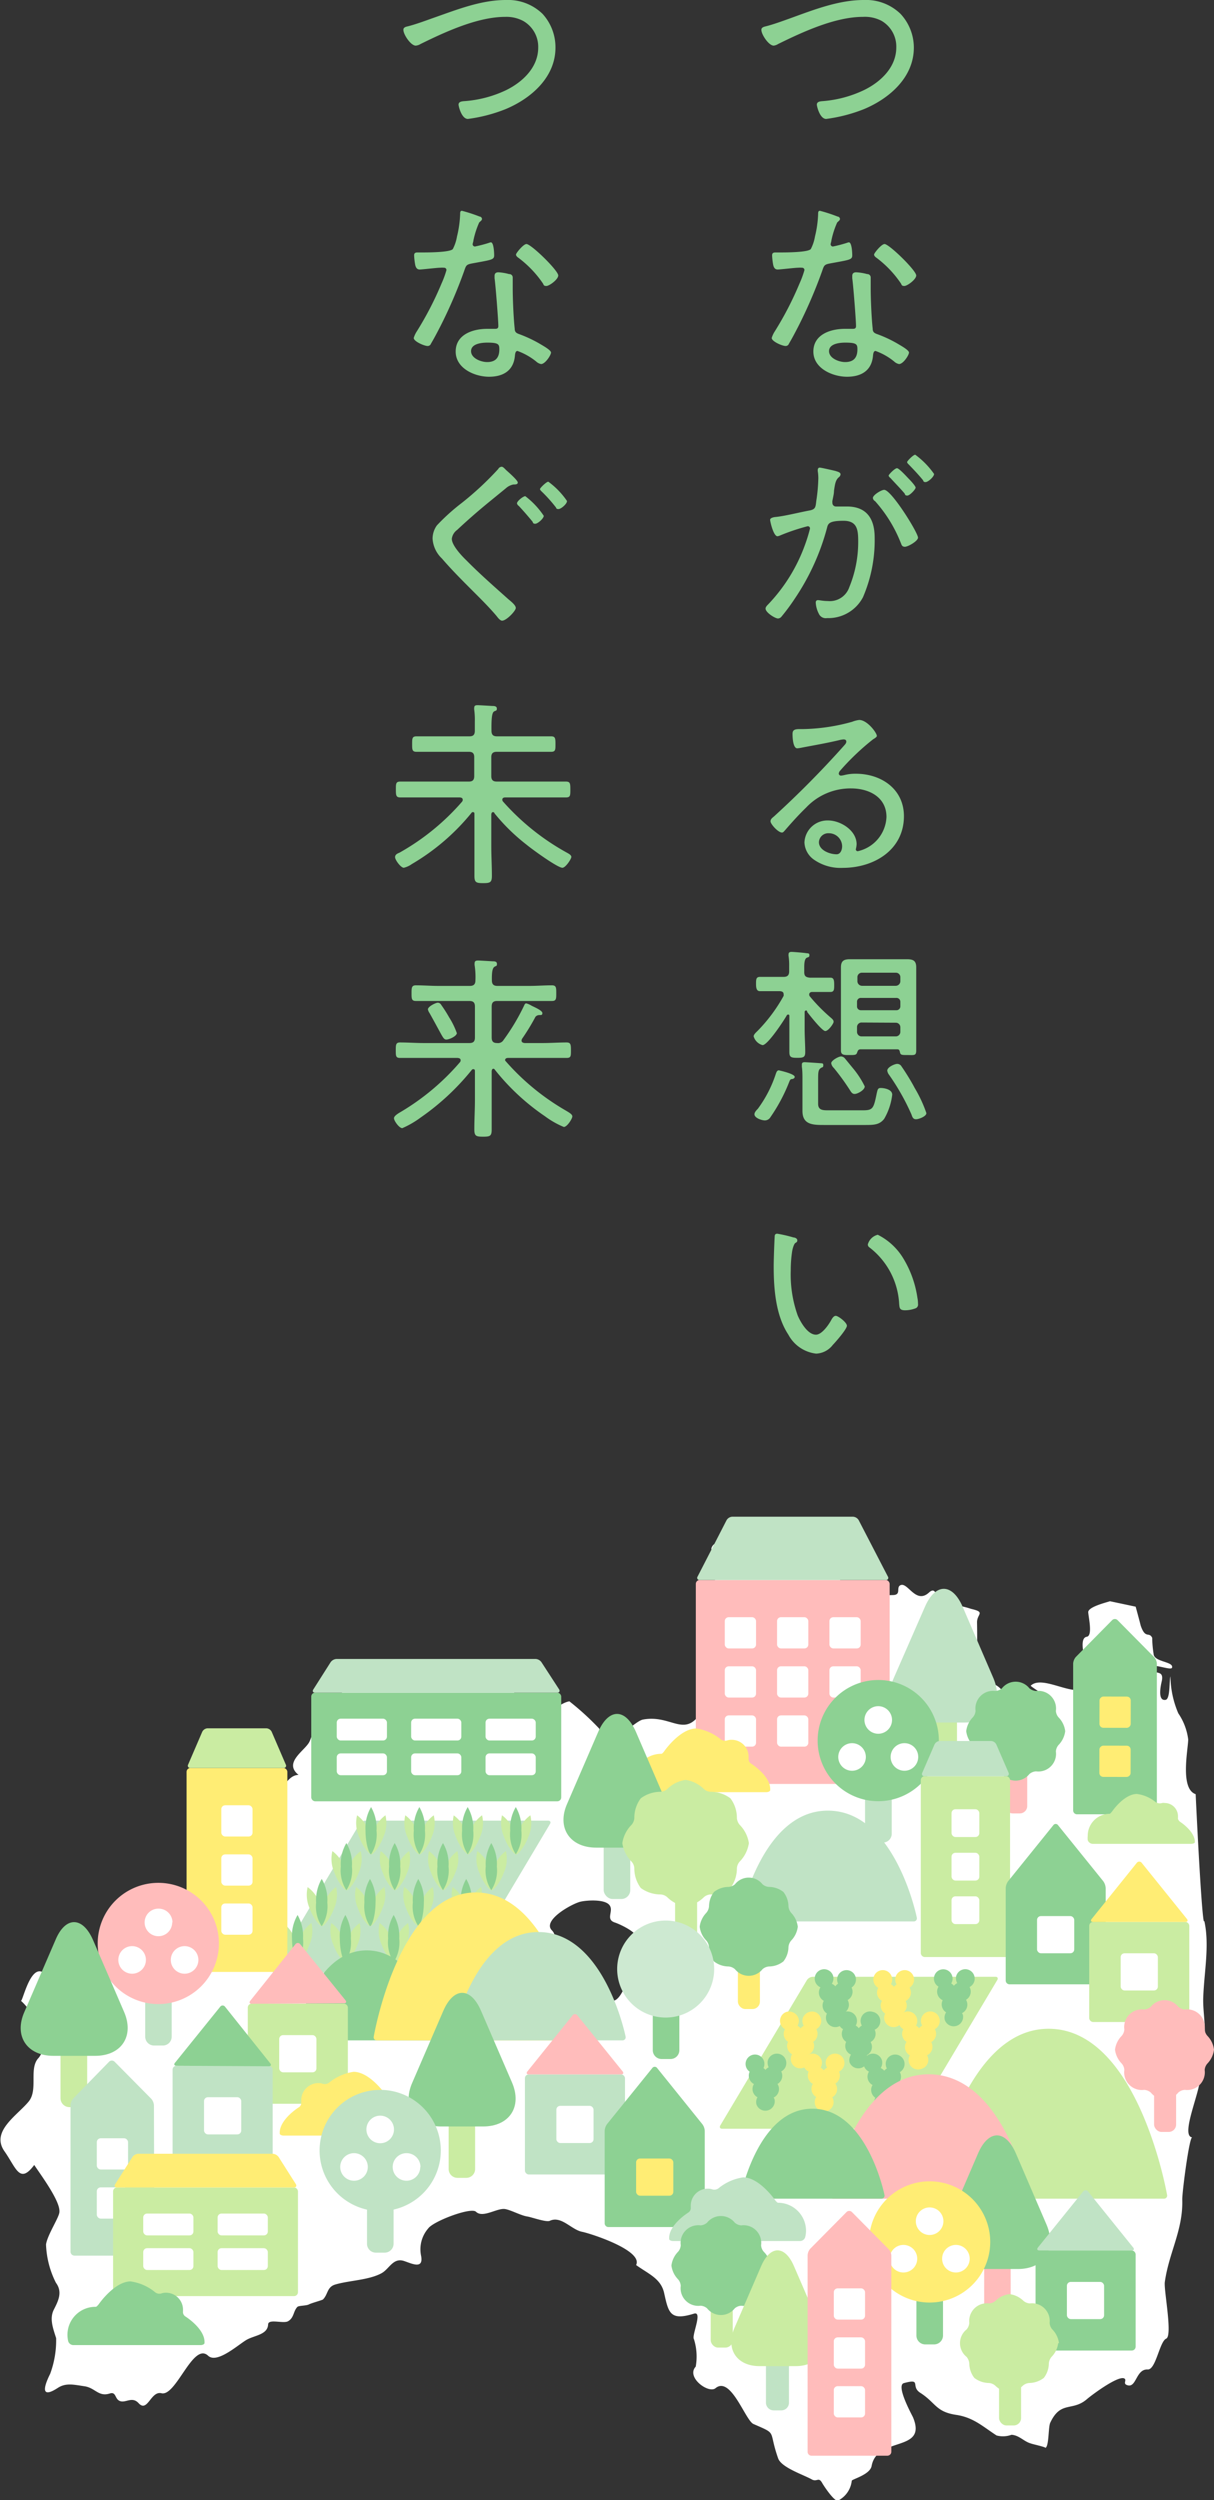 <svg xmlns="http://www.w3.org/2000/svg" viewBox="0 0 122.39 252.03"><rect x="0" y="0" width="122.39" height="252.03" fill="#333333" stroke="none"/><defs><style>.cls-1{fill:#8dd193;}.cls-2{fill:#fff;}.cls-3{fill:#c0e3c5;}.cls-4{fill:#caeca2;}.cls-5{fill:#ffbcbb;}.cls-6{fill:#ffed74;}.cls-7{fill:#cde9d1;}</style></defs><g id="レイヤー_2" data-name="レイヤー 2"><g id="レイヤー_1-2" data-name="レイヤー 1"><path class="cls-1" d="M77.18,2.66c.8-.2,1.72-.54,2.5-.82C82,1,84.54,0,87.08,0a5,5,0,0,1,3.71,1.4,5,5,0,0,1,1.34,3.4c0,3-2.46,5.12-5,6.19a15.83,15.83,0,0,1-3.84,1c-.64,0-.94-1.28-.94-1.44,0-.34.42-.34.66-.36a11.8,11.8,0,0,0,4.1-1.11c1.68-.82,3.25-2.3,3.25-4.3a3,3,0,0,0-1.49-2.68A3.59,3.59,0,0,0,87,1.7c-2.8,0-6.08,1.52-8.56,2.74A1.05,1.05,0,0,1,78,4.6c-.5,0-1.24-1.12-1.24-1.58C76.74,2.78,77,2.7,77.18,2.66Z"/><path class="cls-1" d="M84.44,21.83c.1,0,.24.1.24.24s-.12.2-.28.36a8.64,8.64,0,0,0-.58,1.8c0,.1-.08.32-.08.38a.23.23,0,0,0,.24.24,14.13,14.13,0,0,0,1.38-.36.9.9,0,0,1,.22-.06c.3,0,.34,1.06.34,1.3,0,.46-.24.46-2.2.82-.66.12-.64.22-.86.84a47.83,47.83,0,0,1-2.38,5.52c-.3.58-.6,1.16-.94,1.73a.35.35,0,0,1-.34.24c-.34,0-1.4-.46-1.4-.81a2.61,2.61,0,0,1,.32-.68,33,33,0,0,0,2.48-4.8,9.78,9.78,0,0,0,.5-1.36.23.23,0,0,0-.24-.24,2.71,2.71,0,0,0-.4,0c-.32,0-1.8.18-2.06.18s-.4-.18-.46-.52a6.88,6.88,0,0,1-.1-.9c0-.24.12-.3.34-.3l.46,0c.54,0,2.8,0,3.1-.34a4.22,4.22,0,0,0,.42-1.26,11,11,0,0,0,.32-2.28c0-.14,0-.32.18-.32A15.57,15.57,0,0,1,84.44,21.83Zm3,5.8c.18,0,.34.14.34.34s0,.68,0,1.08c0,1.06.08,3,.2,4.08,0,.36.18.46.5.57a12.72,12.72,0,0,1,2,.94c.24.15,1.16.64,1.16.9s-.58,1.16-1,1.16a1,1,0,0,1-.5-.26,6.37,6.37,0,0,0-1.87-1.06c-.22,0-.24.32-.26.5-.14,1.5-1.2,2.1-2.62,2.1S82,37.16,82,35.44s1.72-2.29,3.18-2.29l.74,0c.2,0,.38,0,.38-.28,0-.58-.28-4.16-.38-4.82v-.24c0-.26.16-.36.4-.36A5.22,5.22,0,0,1,87.42,27.63ZM83.58,35.4c0,.72,1,1.1,1.62,1.1.86,0,1.24-.44,1.24-1.28,0-.5-.06-.68-1.22-.68C84.66,34.54,83.58,34.64,83.58,35.4Zm8.79-7.63c0,.4-.9,1.06-1.2,1.06s-.26-.14-.36-.28A10.76,10.76,0,0,0,88.38,26c-.12-.08-.26-.2-.26-.34s.74-1.06,1.06-1.06C89.67,24.63,92.37,27.27,92.37,27.77Z"/><path class="cls-1" d="M84.24,47.48c.16.06.5.12.5.34a.4.4,0,0,1-.16.28c-.34.28-.4.68-.5,1.38,0,.28-.08.6-.16,1a.85.85,0,0,0,0,.22.35.35,0,0,0,.36.36l1.1,0c2,0,2.8,1.24,2.8,3.14A14.5,14.5,0,0,1,87,60.21a3.94,3.94,0,0,1-3.62,2.1.76.76,0,0,1-.82-.42,2.78,2.78,0,0,1-.32-1.14c0-.14.06-.25.22-.25s.54.09,1,.09a2.07,2.07,0,0,0,2.16-1.39,12,12,0,0,0,.9-4.6c0-1.16-.08-2.1-1.48-2.1s-1.56.26-1.66.7a23.57,23.57,0,0,1-3.28,7.19,20.53,20.53,0,0,1-1.32,1.78.48.48,0,0,1-.34.18c-.3,0-1.26-.6-1.26-1,0-.16.16-.32.28-.44a17,17,0,0,0,3.7-6,16.3,16.3,0,0,0,.5-1.62.22.22,0,0,0-.24-.24A20.71,20.71,0,0,0,78.6,54a.9.9,0,0,1-.22.06c-.4,0-.74-1.48-.74-1.66s.32-.26.52-.28c.9-.08,2.48-.48,3.46-.66.62-.12.6-.36.68-1a16.94,16.94,0,0,0,.2-2.26,4.37,4.37,0,0,0-.06-.72v-.08c0-.14.06-.26.2-.26S84,47.42,84.24,47.48Zm8.31,6.72c0,.34-1,.92-1.32.92s-.34-.22-.42-.4a14,14,0,0,0-2.59-4.2A.41.41,0,0,1,88,50.2c0-.3.86-.82,1.14-.82C89.87,49.38,92.55,53.7,92.55,54.2Zm-.9-5.9c.16.16.66.7.66.86s-.58.8-.84.8-.22-.14-.28-.22c-.46-.54-.92-1-1.41-1.54-.07-.06-.19-.16-.19-.26s.62-.74.84-.74S91.47,48.12,91.65,48.3Zm2.52-.52c0,.28-.6.82-.86.82s-.2-.14-.28-.22c-.46-.56-.88-1-1.4-1.54-.06-.06-.18-.16-.18-.26s.62-.74.82-.74A8.33,8.33,0,0,1,94.17,47.78Z"/><path class="cls-1" d="M88.4,74.19c0,.12-.28.28-.38.34a24.7,24.7,0,0,0-3.32,3.16.53.53,0,0,0-.14.3.22.22,0,0,0,.24.2,2.45,2.45,0,0,0,.34-.06A4.45,4.45,0,0,1,86.28,78c2.56,0,4.85,1.54,4.85,4.28,0,3.39-3,5.21-6.17,5.21a4.67,4.67,0,0,1-2.86-.8,2.23,2.23,0,0,1-1-1.76,2.32,2.32,0,0,1,2.38-2.22c1.26,0,2.88,1,2.88,2.4a2.48,2.48,0,0,1-.08.5.19.19,0,0,0,.2.2,3.69,3.69,0,0,0,2.89-3.45c0-2-1.75-2.88-3.57-2.88a6.15,6.15,0,0,0-4.52,1.92c-.74.72-1.44,1.49-2.12,2.28-.12.13-.2.25-.32.25-.4,0-1.16-.86-1.16-1.13s.26-.4.4-.54a96.87,96.87,0,0,0,7-7.08c.1-.12.24-.24.24-.42s-.14-.22-.28-.22a2.5,2.5,0,0,0-.38.06c-1.24.3-2.52.52-3.78.76a4.33,4.33,0,0,1-.5.08c-.44,0-.48-1.12-.48-1.44s.1-.5.66-.5h.36a19.44,19.44,0,0,0,5-.74,2.77,2.77,0,0,1,.7-.18C87.42,72.57,88.4,73.87,88.4,74.19ZM83.56,84a.94.94,0,0,0-1,.9c0,.82,1.1,1.22,1.78,1.22.4,0,.56-.46.56-.8A1.33,1.33,0,0,0,83.56,84Z"/><path class="cls-1" d="M81.28,101.86a.16.16,0,0,0-.16.18v1.72c0,.78.06,1.54.06,2.3,0,.52-.18.58-.8.58s-.8-.06-.8-.58c0-.76,0-1.52,0-2.3v-1.32c0-.08,0-.16-.12-.16a.15.15,0,0,0-.14.08c-.28.5-1.92,3-2.44,3a1.29,1.29,0,0,1-.9-.88c0-.2.24-.4.42-.58A16.19,16.19,0,0,0,79,100.4a.48.48,0,0,0,0-.18c0-.22-.16-.28-.36-.3h-.58c-.54,0-1.12,0-1.44,0s-.4-.26-.4-.72,0-.72.4-.72.9,0,1.44,0h.94c.4,0,.56-.18.56-.56v-.54a6.05,6.05,0,0,0-.06-1,.55.55,0,0,1,0-.18c0-.2.14-.24.3-.24s1.14.08,1.42.12.38,0,.38.22-.14.18-.28.26-.24.32-.24.92V98c0,.4.16.52.56.56h.62c.54,0,1.12,0,1.46,0s.38.26.38.72,0,.72-.38.72-.92,0-1.46,0h-.38c-.16,0-.3.08-.3.26a.28.28,0,0,0,.06.18,17.36,17.36,0,0,0,2.08,2.12c.26.22.32.3.32.46s-.52.92-.84.92-1.56-1.58-1.82-1.92A.15.15,0,0,0,81.28,101.86Zm-1.42,6.92c-.18,0-.22.1-.3.3a17.1,17.1,0,0,1-1.88,3.53.66.66,0,0,1-.56.34c-.32,0-1.06-.24-1.06-.62,0-.2.2-.41.34-.55a12.38,12.38,0,0,0,1.82-3.54c.06-.16.12-.34.3-.34,0,0,1.6.34,1.6.66C80.12,108.68,80,108.76,79.86,108.78ZM87,111.93c1,0,1.08-.19,1.38-1.67.1-.44.12-.58.42-.58s1.15.12,1.15.68a6.29,6.29,0,0,1-.81,2.43c-.48.62-1.06.62-2,.62h-4c-1.16,0-2.24,0-2.24-1.41,0-.29,0-.56,0-.87V108.8c0-.4,0-.86-.06-1.26v-.22c0-.2.12-.24.28-.24s1.3.08,1.56.1.32,0,.32.22-.1.18-.2.24c-.3.18-.32.4-.32,1.16v2.48c0,.69.56.65,1.16.65Zm-.86-1.65c-.22,0-.34-.2-.44-.36a23.28,23.28,0,0,0-1.64-2.26.82.82,0,0,1-.26-.48c0-.26.72-.68,1-.68a.55.55,0,0,1,.38.2l.82,1a9,9,0,0,1,1.18,1.82C87.18,109.9,86.44,110.28,86.18,110.28Zm.64-4.5c-.26,0-.3.14-.38.36s-.24.22-.78.22-.84,0-.84-.46,0-1,0-1.54V98.82c0-.42,0-.86,0-1.3,0-.64.28-.82.9-.82l1.12,0h3.55l1.08,0c.62,0,.94.14.94.82,0,.44,0,.86,0,1.3v5.54c0,.52,0,1,0,1.54s-.22.46-.84.46-.74,0-.8-.28-.12-.3-.34-.3Zm3.51-6.4a.47.47,0,0,0,.48-.5v-.34a.45.45,0,0,0-.48-.48H86.92a.45.45,0,0,0-.48.48v.34a.47.47,0,0,0,.48.5Zm-3.49,1.22a.38.38,0,0,0-.4.4v.44a.38.38,0,0,0,.4.4h3.55a.39.39,0,0,0,.42-.4V101a.39.39,0,0,0-.42-.4Zm.08,2.48a.46.46,0,0,0-.48.48V104a.46.46,0,0,0,.48.48h3.41a.46.46,0,0,0,.48-.48v-.42a.46.46,0,0,0-.48-.48Zm5.45,9.75c-.28,0-.36-.24-.44-.48a23.18,23.18,0,0,0-2.26-4,.87.87,0,0,1-.18-.42c0-.36.76-.68,1-.68a.5.5,0,0,1,.44.26c.42.6,1,1.54,1.32,2.16a13.53,13.53,0,0,1,1.18,2.53C93.43,112.53,92.63,112.83,92.37,112.83Z"/><path class="cls-1" d="M80,124.75c.14,0,.38.1.38.28s-.08.2-.2.28-.26.48-.32.84a12.66,12.66,0,0,0-.14,1.94,12.3,12.3,0,0,0,.7,4.52c.28.66,1,1.94,1.84,1.94.58,0,1.24-.94,1.5-1.4.1-.18.26-.5.5-.5s1.12.66,1.12,1-1.12,1.62-1.42,1.93a2.23,2.23,0,0,1-1.68.88,3.65,3.65,0,0,1-2.8-1.91c-1.28-1.94-1.48-4.62-1.48-6.9,0-.64.06-2.3.1-3,0-.18.08-.28.26-.28A13.71,13.71,0,0,1,80,124.75Zm8.48-.28a6.31,6.31,0,0,1,2.57,2.36,10.57,10.57,0,0,1,1.44,4,3.26,3.26,0,0,1,.06.62.4.4,0,0,1-.3.46,3,3,0,0,1-1,.18c-.58,0-.56-.26-.6-.64a7.68,7.68,0,0,0-3-5.7.35.35,0,0,1-.16-.3A1.38,1.38,0,0,1,88.52,124.47Z"/><path class="cls-1" d="M41.09,2.66c.8-.2,1.72-.54,2.5-.82C46,1,48.45,0,51,0A5,5,0,0,1,54.7,1.4,5,5,0,0,1,56,4.8c0,3-2.46,5.12-5,6.19a15.63,15.63,0,0,1-3.83,1c-.64,0-.94-1.28-.94-1.44,0-.34.42-.34.66-.36A11.74,11.74,0,0,0,51,9.1c1.68-.82,3.26-2.3,3.26-4.3a3,3,0,0,0-1.5-2.68,3.59,3.59,0,0,0-1.82-.42c-2.79,0-6.07,1.52-8.55,2.74a1.05,1.05,0,0,1-.48.16c-.5,0-1.24-1.12-1.24-1.58C40.65,2.78,40.89,2.7,41.09,2.66Z"/><path class="cls-1" d="M48.35,21.83c.1,0,.24.1.24.24s-.12.2-.28.36a8.64,8.64,0,0,0-.58,1.8c0,.1-.08.32-.08.38a.23.23,0,0,0,.24.24,14.13,14.13,0,0,0,1.38-.36.9.9,0,0,1,.22-.06c.29,0,.33,1.06.33,1.3,0,.46-.23.46-2.19.82-.66.12-.64.22-.86.84a47.83,47.83,0,0,1-2.38,5.52c-.3.58-.6,1.16-.94,1.73a.35.35,0,0,1-.34.24c-.34,0-1.4-.46-1.4-.81a2.61,2.61,0,0,1,.32-.68,33,33,0,0,0,2.48-4.8,9.78,9.78,0,0,0,.5-1.36.23.23,0,0,0-.24-.24,2.71,2.71,0,0,0-.4,0c-.32,0-1.8.18-2.06.18s-.4-.18-.46-.52a6.88,6.88,0,0,1-.1-.9c0-.24.12-.3.34-.3l.46,0c.54,0,2.8,0,3.1-.34a4.22,4.22,0,0,0,.42-1.26,11,11,0,0,0,.32-2.28c0-.14,0-.32.18-.32A15.57,15.57,0,0,1,48.35,21.83Zm3,5.8c.18,0,.34.14.34.34s0,.68,0,1.08c0,1.06.08,3,.2,4.08,0,.36.18.46.5.57a13.26,13.26,0,0,1,2,.94c.24.15,1.16.64,1.16.9s-.58,1.16-1,1.16a1,1,0,0,1-.5-.26,6.55,6.55,0,0,0-1.88-1.06c-.22,0-.24.32-.26.5-.14,1.5-1.2,2.1-2.61,2.1s-3.36-.82-3.36-2.54,1.72-2.29,3.18-2.29l.74,0c.19,0,.38,0,.38-.28,0-.58-.28-4.16-.38-4.82v-.24c0-.26.15-.36.39-.36A5.13,5.13,0,0,1,51.32,27.63ZM47.49,35.4c0,.72,1,1.1,1.62,1.1.85,0,1.23-.44,1.23-1.28,0-.5-.06-.68-1.21-.68C48.57,34.54,47.49,34.64,47.49,35.4Zm8.79-7.63c0,.4-.9,1.06-1.2,1.06s-.26-.14-.36-.28A10.81,10.81,0,0,0,52.28,26c-.12-.08-.26-.2-.26-.34s.74-1.06,1.06-1.06C53.58,24.63,56.28,27.27,56.28,27.77Z"/><path class="cls-1" d="M51.06,47.42c.2.18,1.14,1,1.14,1.22s-.3.2-.44.2a1.62,1.62,0,0,0-.78.4l-1.69,1.38c-1.1.9-2.18,1.84-3.2,2.8a1.3,1.3,0,0,0-.54.9c0,.66,1,1.72,1.48,2.18,1.34,1.36,2.78,2.62,4.19,3.88.28.24.78.62.78.91s-.94,1.28-1.38,1.28c-.2,0-.43-.3-.55-.46-.76-.9-1.6-1.73-2.42-2.55-1.06-1.06-2.12-2.12-3.1-3.26a3,3,0,0,1-.94-2,2.29,2.29,0,0,1,.44-1.34,20.71,20.71,0,0,1,2.48-2.24,31.12,31.12,0,0,0,3.7-3.44.4.4,0,0,1,.3-.22C50.7,47,50.92,47.3,51.06,47.42ZM54.82,52c0,.26-.6.8-.86.8s-.22-.14-.28-.22Q53,51.75,52.3,51a.39.39,0,0,1-.18-.26c0-.22.62-.72.84-.72A8.26,8.26,0,0,1,54.82,52Zm2.34-1.48c0,.28-.6.8-.86.8s-.2-.12-.28-.2a14.72,14.72,0,0,0-1.4-1.56c-.06-.06-.18-.16-.18-.26s.64-.74.84-.74A8,8,0,0,1,57.16,50.5Z"/><path class="cls-1" d="M49.7,81.87c-.11,0-.15.1-.17.22v3.2c0,1,.06,2,.06,3,0,.66-.16.74-.88.74s-.88-.08-.88-.74c0-1,0-2,0-3V82.07c0-.1,0-.2-.16-.2a.15.15,0,0,0-.14.08,22.2,22.2,0,0,1-6,5.15,2.34,2.34,0,0,1-.82.38c-.3,0-.88-.78-.88-1.07s.28-.38.46-.46a23.69,23.69,0,0,0,6.3-5.14.28.28,0,0,0,.06-.18c0-.18-.12-.22-.28-.24h-3.6c-.8,0-1.6,0-2.4,0-.44,0-.46-.2-.46-.8s0-.8.46-.8c.8,0,1.6,0,2.4,0h4.5c.38,0,.54-.16.54-.56v-1.9c0-.38-.16-.54-.54-.54H44.27c-.76,0-1.52,0-2.28,0-.44,0-.44-.22-.44-.78s0-.78.44-.78c.76,0,1.52,0,2.28,0h3.06c.38,0,.54-.16.54-.56v-.94a7.65,7.65,0,0,0-.06-1.18.68.68,0,0,1,0-.2c0-.24.16-.26.34-.26s1.16.06,1.49.08c.15,0,.45,0,.45.26s-.11.18-.29.3-.27.56-.25,1.94c0,.4.17.56.55.56h3.16c.78,0,1.54,0,2.3,0,.42,0,.44.2.44.78s0,.78-.44.78c-.76,0-1.52,0-2.3,0H50.08c-.38,0-.55.16-.55.54v1.9c0,.4.17.56.55.56h4.56c.8,0,1.6,0,2.4,0,.44,0,.46.18.46.8s0,.8-.46.8c-.8,0-1.6,0-2.4,0H50.92c-.14,0-.28.06-.28.22a.28.28,0,0,0,.06.18,24.14,24.14,0,0,0,6.4,5.14c.22.12.5.26.5.46s-.58,1.09-.9,1.09c-.5,0-3.12-1.91-3.62-2.33A19.5,19.5,0,0,1,49.86,82,.16.16,0,0,0,49.7,81.87Z"/><path class="cls-1" d="M49.74,107.74c-.12,0-.15.12-.17.22v2.91c0,1,0,2,0,3,0,.66-.17.72-.87.72s-.88-.06-.88-.74c0-1,.06-2,.06-3V108c0-.1,0-.22-.18-.22a.2.2,0,0,0-.14.08,24.61,24.61,0,0,1-5.14,4.79,9.48,9.48,0,0,1-1.86,1.08c-.32,0-.84-.74-.84-1s.52-.54.72-.66a23.91,23.91,0,0,0,5.94-5,.28.28,0,0,0,.06-.18c0-.18-.14-.22-.3-.24h-3.4c-.8,0-1.6,0-2.42,0-.42,0-.42-.22-.42-.76s0-.8.42-.8c.82,0,1.62.06,2.42.06h4.58c.4,0,.56-.16.56-.56v-3.12c0-.4-.16-.56-.56-.56H44.19c-.74,0-1.5,0-2.26,0-.44,0-.44-.24-.44-.78s0-.8.44-.8c.76,0,1.52.06,2.26.06h3.18c.4,0,.56-.18.56-.56a7.67,7.67,0,0,0-.08-1.52.9.9,0,0,1,0-.22c0-.22.16-.26.34-.26s1.14.06,1.49.08c.16,0,.42,0,.42.26s-.09.18-.26.3-.27.46-.25,1.36c0,.38.16.56.55.56h3.24c.74,0,1.5-.06,2.26-.06.44,0,.44.24.44.8s0,.78-.44.78c-.76,0-1.52,0-2.26,0H50.12c-.39,0-.55.16-.55.56v3.12c0,.4.16.56.55.56a.64.64,0,0,0,.64-.3,21.45,21.45,0,0,0,2.06-3.44c.08-.18.12-.26.24-.26a2.13,2.13,0,0,1,.54.24c.32.16,1.08.48,1.08.74s-.2.18-.3.2a.5.5,0,0,0-.4.18,21.66,21.66,0,0,1-1.34,2.2.48.48,0,0,0-.06.18c0,.2.16.24.32.26h1.8c.8,0,1.62-.06,2.42-.06.42,0,.44.22.44.8s0,.76-.44.76c-.8,0-1.62,0-2.42,0H51.22c-.16,0-.3.06-.3.24A.36.36,0,0,0,51,107a23.9,23.9,0,0,0,6,4.93c.4.24.7.4.7.62s-.52,1.06-.86,1.06a8.8,8.8,0,0,1-1.9-1.08,22.76,22.76,0,0,1-5.05-4.69C49.85,107.78,49.81,107.74,49.74,107.74ZM45,104.8c-.24,0-.34-.2-.7-.86-.22-.4-.54-1-1-1.82a1,1,0,0,1-.16-.36c0-.3.8-.68,1-.68a.41.41,0,0,1,.34.22,13.46,13.46,0,0,1,.8,1.26,7.83,7.83,0,0,1,.78,1.6C46,104.5,45.25,104.8,45,104.8Z"/><path class="cls-2" d="M121.36,193.67c-.28-1.24-.82-12.8-.82-12.8-1.59-.53-.77-4.47-.75-5.51a6,6,0,0,0-1-2.64A9.73,9.73,0,0,1,118,169c-.14.37,0,2.26-.48,2.36-.9.18-.44-1.67-.42-1.78.37-1.46-.94-.58-1-1.47,0-.52,2,.36,2.06,0,.17-.63-1.83-.54-1.86-1.39a10.7,10.7,0,0,1-.14-1.61c-.33-.67-.69.19-1.18-1.29.1.32-.48-1.84-.49-1.85l-2.59-.55c-.34.12-2.23.57-2.19,1.12s.46,2.36-.14,2.46c-1.21.2.61,4.23,0,5-1.09,1.3-4.45-1.25-5.66-.06.21.26,2.34,1.41,2,1.88s-2-.76-2.46-.85a4.47,4.47,0,0,0-2.09.13,2,2,0,0,0-1.43-1.41c-1.35-.44-1-1.74-1.56-2.76.21.41.13-3.34.13-3.39,0-.86.9-1-.6-1.35a9.85,9.85,0,0,0-2.76-.49c-.83,0-.58-2-1.5-1.14-1.32,1.18-2.12-1.08-2.85-.76-.5.22.14,1-.8,1a11.86,11.86,0,0,0-3.09.48c-2.31.51-2.44-1.48-2-3.35.13-.52-2.3-.78-2.66-.89-1.74-.55-2.6-2.66-3.26.18-.33-.12-1.25-.63-1.65-.43s-.84,1.21-1.67.3c-.66-.72-3.49-2.48-3.94-1a8.6,8.6,0,0,0,.43,2.52c.22,1.1-1.23,1.58-.84,2.68,1.05,2.93-1.45,5.34,1.44,7.36,1.14.79-1.25,2.43-1.66,3.24-1.9,3.78-3.18.88-6.27,1.46-1,.19-3.62,3.47-4.42.9a27.5,27.5,0,0,0-3-2.74c-1.19.22-2.07,1.62-3.76,1.55-.85,0-2.13-2.75-2-3.41.17-.9-2.05-2.73-2.1-1.83-.14,2.59-4.27-.2-4.72,0-1.26.44-2.84,2.36-3.43.87-.72-1.82-1.84-1.08-3.13-.76-2.7.68-4.5,3.79-6.32,5.65-.31.32-.49,1.67-.84,2.17-.59.87-2.48,2-1,3.18-1.31,0-1.77,2.23-2.61,1.87-1.09-.48-2.22,2-2.41,2.24-1.18,1.77.57,2.42.81,3.7a11.63,11.63,0,0,1,.28,3.43c-.11.93,1.36,2,1.27,2.34-.57,2.29-2.28,1.3-3.76.83-2-.64-3,1.26-4.5-.15-.52-.49-2.37.27-2.92.42s-.59,1.89-.56,2.27c.25,3-1.81.87-3.25,1.1-.52.09-1,1.2-1.63.8-.8-.49-2.2.24-2.95.45a15.16,15.16,0,0,1-3.59.57c-1.26-.63-2,3-2.17,2.9,1,.89,1.38,2,2.4,2.84.61.5-.24,2.51-.63,2.93-1,1.06,0,3.2-1,4.4-1.18,1.42-3.83,3-2.43,5,1.18,1.68,1.53,3.36,3,1.38.76,1.14,2.63,3.66,2.54,4.73,0,.52-1.21,2.31-1.35,3.28a9.26,9.26,0,0,0,1,3.87c.68.92.25,1.8-.21,2.7s-.09,1.87.23,2.88a9.75,9.75,0,0,1-.6,3.59c-.17.35-1.46,2.87.76,1.43.82-.54,1.62-.33,2.7-.17s1.41,1.09,2.54.73c.69-.22.48.58,1.06.77s1.2-.5,1.85.2c.91,1,1.22-1.25,2.3-1,1.48.38,3.19-5.2,4.71-3.78.92.86,3.13-1.2,3.93-1.63s2.06-.5,2.12-1.51c0-.62,1.51-.07,2-.33.63-.35.52-1,.95-1.45.14-.14.9-.11,1.16-.25s1.35-.43,1.42-.5c.52-.51.39-1.26,1.25-1.51,1.39-.41,3.39-.44,4.66-1.14.77-.42,1.16-1.59,2.26-1.23.79.26,2,.89,1.72-.54a3.2,3.2,0,0,1,.72-2.74c.5-.72,4.32-2.18,4.82-1.68.68.66,2.1-.38,2.9-.28.59.08,1.61.66,2.29.76.4.06,1.89.6,2.25.43,1.16-.54,2.17.9,3.26,1.11.86.17,6.17,1.88,5.44,3.35,1.26.91,2.51,1.36,2.83,2.84.44,2,.61,2.8,3,2.06.93-.29-.26,2.23,0,2.57a5.83,5.83,0,0,1,.18,2.77c-1,1.08,1.31,2.76,2,2.17,1.54-1.26,3,3.23,3.81,3.61,2.5,1.09,1.47.55,2.5,3.47.33.93,2.56,1.65,3.39,2.12.54.3.68-.31,1.06.38.15.27,1.21,1.87,1.58,1.76a2.54,2.54,0,0,0,1.39-2c0-.16,1.82-.6,2-1.48.54-3.07,5.65-1.34,4.18-4.91-.09-.21-1.77-3.23-.92-3.46,1.86-.5.6.34,1.68,1,1.54,1,1.53,1.89,3.57,2.2,1.76.26,2.7,1.18,4.09,2.08a2.51,2.51,0,0,0,1.51-.07c.81.06,1.26.71,2,.89-.12,0,1.63.38,1.39.44.4-.09.3-2.09.51-2.54,1.06-2.27,2.22-1.1,3.71-2.39.46-.4,3.18-2.43,3.77-2.07.28.18-.24.55.36.69.86.2.82-1.68,2-1.6.82,0,1.18-2.82,1.85-3.11s-.25-4.9-.14-5.7c.42-3,1.86-5.26,1.76-8.34,0-.84.71-6.29,1-6.25-1.32-.16,1.19-5.42.74-6.28s0-1.83.29-2.58c.56-1.57,0-3.69.09-5.34.09-2.48.64-5.17.11-7.59h0m-57.45,2.17c.33-.21-1.09,7.8-2.91,5.42-1.8,1.35-3.72-4.39-4.06-4.9a8.75,8.75,0,0,1-.87-.27c-.31-.52,0-1-.49-1.5-1-1,2-2.68,2.88-2.89.64-.15,2.44-.27,2.92.34s-.46,1.45.58,1.77c.38.12,3.08,1.3,1.95,2h0"/><path class="cls-3" d="M46.72,198.53a.76.76,0,0,1-.59.33H27.71c-.21,0-.3-.15-.19-.33l8.73-14.66a.78.78,0,0,1,.59-.33H55.26c.21,0,.3.15.19.33Z"/><path class="cls-4" d="M38.86,183a3.39,3.39,0,0,0-1.25,1.78c-.4,1.09-.37,2.1-.2,2.16s.85-.69,1.25-1.78a3.37,3.37,0,0,0,.2-2.16"/><path class="cls-4" d="M36,183a3.39,3.39,0,0,1,1.25,1.78c.4,1.09.37,2.1.2,2.16s-.85-.69-1.25-1.78A3.37,3.37,0,0,1,36,183"/><path class="cls-1" d="M37.41,182.17a4.15,4.15,0,0,0-.56,2.38c0,1.31.37,2.38.56,2.38a3.74,3.74,0,0,0,.55-2.38,4.28,4.28,0,0,0-.55-2.38"/><path class="cls-4" d="M36.37,186.61a3.39,3.39,0,0,0-1.25,1.78c-.4,1.08-.37,2.1-.2,2.16s.85-.69,1.25-1.78a3.37,3.37,0,0,0,.2-2.16"/><path class="cls-4" d="M33.51,186.61a3.4,3.4,0,0,1,1.24,1.78c.4,1.08.38,2.1.2,2.16s-.84-.69-1.24-1.78a3.37,3.37,0,0,1-.2-2.16"/><path class="cls-1" d="M34.92,185.8a4.14,4.14,0,0,0-.56,2.37,3.68,3.68,0,0,0,.56,2.38,3.68,3.68,0,0,0,.56-2.38,4.14,4.14,0,0,0-.56-2.37"/><path class="cls-4" d="M33.88,190.23A3.39,3.39,0,0,0,32.63,192c-.39,1.09-.37,2.11-.19,2.17s.84-.69,1.24-1.78a3.41,3.41,0,0,0,.2-2.17"/><path class="cls-4" d="M31,190.23A3.39,3.39,0,0,1,32.27,192c.4,1.09.37,2.11.2,2.17s-.85-.69-1.25-1.78a3.41,3.41,0,0,1-.2-2.17"/><path class="cls-1" d="M32.43,189.42a4.28,4.28,0,0,0-.56,2.38,3.68,3.68,0,0,0,.56,2.38A3.68,3.68,0,0,0,33,191.8a4.18,4.18,0,0,0-.56-2.38"/><path class="cls-4" d="M31.4,193.86a3.39,3.39,0,0,0-1.25,1.78,3,3,0,0,0-.2,2.17c.17.06.85-.69,1.25-1.78a3.41,3.41,0,0,0,.2-2.17"/><path class="cls-4" d="M28.53,193.86a3.39,3.39,0,0,1,1.25,1.78,3,3,0,0,1,.2,2.17c-.17.06-.85-.69-1.25-1.78a3.41,3.41,0,0,1-.2-2.17"/><path class="cls-1" d="M30,193.05a4.18,4.18,0,0,0-.56,2.38c0,1.31.37,2.38.56,2.38a3.74,3.74,0,0,0,.55-2.38,4.32,4.32,0,0,0-.55-2.38"/><path class="cls-4" d="M43.73,183a3.39,3.39,0,0,0-1.25,1.78c-.4,1.09-.37,2.1-.2,2.16s.85-.69,1.25-1.78a3.37,3.37,0,0,0,.2-2.16"/><path class="cls-4" d="M40.86,183a3.39,3.39,0,0,1,1.25,1.78c.4,1.09.37,2.1.2,2.16s-.85-.69-1.25-1.78a3.37,3.37,0,0,1-.2-2.16"/><path class="cls-1" d="M42.28,182.17a4.15,4.15,0,0,0-.56,2.38,3.71,3.71,0,0,0,.56,2.38,3.71,3.71,0,0,0,.56-2.38,4.24,4.24,0,0,0-.56-2.38"/><path class="cls-4" d="M41.24,186.61A3.39,3.39,0,0,0,40,188.39c-.4,1.08-.37,2.1-.2,2.16s.85-.69,1.25-1.78a3.37,3.37,0,0,0,.2-2.16"/><path class="cls-4" d="M38.38,186.61a3.39,3.39,0,0,1,1.25,1.78c.39,1.08.37,2.1.2,2.16s-.85-.69-1.25-1.78a3.37,3.37,0,0,1-.2-2.16"/><path class="cls-1" d="M39.79,185.8a4.14,4.14,0,0,0-.56,2.37,3.68,3.68,0,0,0,.56,2.38,3.68,3.68,0,0,0,.56-2.38,4.14,4.14,0,0,0-.56-2.37"/><path class="cls-4" d="M38.75,190.23A3.4,3.4,0,0,0,37.51,192c-.4,1.09-.37,2.11-.2,2.17s.84-.69,1.24-1.78a3.41,3.41,0,0,0,.2-2.17"/><path class="cls-4" d="M35.89,190.23A3.39,3.39,0,0,1,37.14,192c.4,1.09.37,2.11.2,2.17s-.85-.69-1.25-1.78a3.41,3.41,0,0,1-.2-2.17"/><path class="cls-1" d="M37.3,189.42a4.28,4.28,0,0,0-.56,2.38,3.68,3.68,0,0,0,.56,2.38c.19,0,.56-1.06.56-2.38a4.18,4.18,0,0,0-.56-2.38"/><path class="cls-4" d="M36.27,193.86A3.39,3.39,0,0,0,35,195.64a3,3,0,0,0-.2,2.17c.17.06.85-.69,1.25-1.78a3.41,3.41,0,0,0,.2-2.17"/><path class="cls-4" d="M33.4,193.86a3.39,3.39,0,0,1,1.25,1.78,3,3,0,0,1,.2,2.17c-.17.06-.85-.69-1.25-1.78a3.41,3.41,0,0,1-.2-2.17"/><path class="cls-1" d="M34.82,193.05a4.18,4.18,0,0,0-.56,2.38c0,1.31.37,2.38.56,2.38a3.74,3.74,0,0,0,.55-2.38,4.32,4.32,0,0,0-.55-2.38"/><path class="cls-4" d="M48.6,183a3.39,3.39,0,0,0-1.25,1.78c-.4,1.09-.37,2.1-.2,2.16s.85-.69,1.25-1.78a3.37,3.37,0,0,0,.2-2.16"/><path class="cls-4" d="M45.73,183A3.39,3.39,0,0,1,47,184.76c.4,1.09.37,2.1.2,2.16s-.85-.69-1.25-1.78a3.37,3.37,0,0,1-.2-2.16"/><path class="cls-1" d="M47.15,182.17a4.15,4.15,0,0,0-.56,2.38,3.71,3.71,0,0,0,.56,2.38,3.71,3.71,0,0,0,.56-2.38,4.24,4.24,0,0,0-.56-2.38"/><path class="cls-4" d="M46.11,186.61a3.39,3.39,0,0,0-1.25,1.78c-.4,1.08-.37,2.1-.2,2.16s.85-.69,1.25-1.78a3.37,3.37,0,0,0,.2-2.16"/><path class="cls-4" d="M43.25,186.61a3.39,3.39,0,0,1,1.25,1.78c.4,1.08.37,2.1.2,2.16s-.85-.69-1.25-1.78a3.37,3.37,0,0,1-.2-2.16"/><path class="cls-1" d="M44.66,185.8a4.14,4.14,0,0,0-.56,2.37,3.68,3.68,0,0,0,.56,2.38,3.68,3.68,0,0,0,.56-2.38,4.14,4.14,0,0,0-.56-2.37"/><path class="cls-4" d="M43.62,190.23A3.46,3.46,0,0,0,42.38,192c-.4,1.09-.37,2.11-.2,2.17s.85-.69,1.25-1.78a3.29,3.29,0,0,0,.19-2.17"/><path class="cls-4" d="M40.76,190.23A3.39,3.39,0,0,1,42,192c.4,1.09.37,2.11.2,2.17s-.85-.69-1.25-1.78a3.41,3.41,0,0,1-.2-2.17"/><path class="cls-1" d="M42.17,189.42a4.32,4.32,0,0,0-.55,2.38,3.71,3.71,0,0,0,.55,2.38c.19,0,.56-1.06.56-2.38a4.18,4.18,0,0,0-.56-2.38"/><path class="cls-4" d="M41.14,193.86a3.39,3.39,0,0,0-1.25,1.78,3,3,0,0,0-.2,2.17c.17.06.85-.69,1.25-1.78a3.41,3.41,0,0,0,.2-2.17"/><path class="cls-4" d="M38.27,193.86a3.39,3.39,0,0,1,1.25,1.78,3,3,0,0,1,.2,2.17c-.17.06-.85-.69-1.25-1.78a3.41,3.41,0,0,1-.2-2.17"/><path class="cls-1" d="M39.69,193.05a4.18,4.18,0,0,0-.56,2.38,3.71,3.71,0,0,0,.56,2.38,3.71,3.71,0,0,0,.56-2.38,4.28,4.28,0,0,0-.56-2.38"/><path class="cls-4" d="M53.47,183a3.39,3.39,0,0,0-1.25,1.78c-.4,1.09-.37,2.1-.2,2.16s.85-.69,1.25-1.78a3.37,3.37,0,0,0,.2-2.16"/><path class="cls-4" d="M50.61,183a3.4,3.4,0,0,1,1.24,1.78c.4,1.09.37,2.1.2,2.16s-.85-.69-1.24-1.78a3.37,3.37,0,0,1-.2-2.16"/><path class="cls-1" d="M52,182.17a4.15,4.15,0,0,0-.56,2.38,3.71,3.71,0,0,0,.56,2.38,3.71,3.71,0,0,0,.56-2.38,4.15,4.15,0,0,0-.56-2.38"/><path class="cls-4" d="M51,186.61a3.39,3.39,0,0,0-1.25,1.78c-.4,1.08-.37,2.1-.19,2.16s.84-.69,1.24-1.78a3.37,3.37,0,0,0,.2-2.16"/><path class="cls-4" d="M48.12,186.61a3.39,3.39,0,0,1,1.25,1.78c.4,1.08.37,2.1.2,2.16s-.85-.69-1.25-1.78a3.37,3.37,0,0,1-.2-2.16"/><path class="cls-1" d="M49.53,185.8a4.23,4.23,0,0,0-.56,2.37,3.68,3.68,0,0,0,.56,2.38,3.68,3.68,0,0,0,.56-2.38,4.14,4.14,0,0,0-.56-2.37"/><path class="cls-4" d="M48.5,190.23A3.39,3.39,0,0,0,47.25,192c-.4,1.09-.37,2.11-.2,2.17s.85-.69,1.25-1.78a3.41,3.41,0,0,0,.2-2.17"/><path class="cls-4" d="M45.63,190.23A3.39,3.39,0,0,1,46.88,192c.4,1.09.37,2.11.2,2.17s-.85-.69-1.25-1.78a3.41,3.41,0,0,1-.2-2.17"/><path class="cls-1" d="M47,189.42a4.32,4.32,0,0,0-.55,2.38,3.71,3.71,0,0,0,.55,2.38c.19,0,.56-1.06.56-2.38a4.18,4.18,0,0,0-.56-2.38"/><path class="cls-4" d="M46,193.86a3.39,3.39,0,0,0-1.25,1.78,3,3,0,0,0-.2,2.17c.17.06.85-.69,1.25-1.78a3.41,3.41,0,0,0,.2-2.17"/><path class="cls-4" d="M43.14,193.86a3.39,3.39,0,0,1,1.25,1.78,3,3,0,0,1,.2,2.17c-.17.06-.85-.69-1.25-1.78a3.41,3.41,0,0,1-.2-2.17"/><path class="cls-1" d="M44.56,193.05a4.18,4.18,0,0,0-.56,2.38,3.71,3.71,0,0,0,.56,2.38,3.71,3.71,0,0,0,.56-2.38,4.28,4.28,0,0,0-.56-2.38"/><rect class="cls-1" x="31.38" y="170.64" width="25.2" height="10.95" rx="0.39"/><path class="cls-3" d="M56.37,170.31c.11.18,0,.33-.18.33H31.77c-.22,0-.3-.15-.18-.33l1.74-2.74a.78.78,0,0,1,.6-.33H54a.78.78,0,0,1,.59.33Z"/><rect class="cls-2" x="33.95" y="173.26" width="5.06" height="2.2" rx="0.39"/><rect class="cls-2" x="41.45" y="173.26" width="5.06" height="2.2" rx="0.39"/><rect class="cls-2" x="48.95" y="173.26" width="5.06" height="2.2" rx="0.39"/><rect class="cls-2" x="33.95" y="176.76" width="5.06" height="2.2" rx="0.39"/><rect class="cls-2" x="41.45" y="176.76" width="5.06" height="2.2" rx="0.39"/><rect class="cls-2" x="48.95" y="176.76" width="5.06" height="2.2" rx="0.39"/><rect class="cls-5" x="70.15" y="159.28" width="19.54" height="20.56" rx="0.39"/><path class="cls-3" d="M89.51,158.93a.22.22,0,0,1-.21.35H70.54a.22.22,0,0,1-.21-.35l2.92-5.68a.71.71,0,0,1,.57-.35H86a.71.71,0,0,1,.57.35Z"/><rect class="cls-2" x="73.07" y="163.03" width="3.15" height="3.15" rx="0.39"/><rect class="cls-2" x="78.34" y="163.03" width="3.15" height="3.15" rx="0.39"/><rect class="cls-2" x="83.62" y="163.03" width="3.15" height="3.15" rx="0.39"/><rect class="cls-2" x="73.07" y="167.98" width="3.15" height="3.15" rx="0.39"/><rect class="cls-2" x="78.34" y="167.98" width="3.15" height="3.15" rx="0.39"/><rect class="cls-2" x="83.62" y="167.98" width="3.15" height="3.15" rx="0.39"/><rect class="cls-2" x="73.07" y="172.93" width="3.15" height="3.15" rx="0.39"/><rect class="cls-2" x="78.34" y="172.93" width="3.15" height="3.15" rx="0.39"/><rect class="cls-2" x="83.62" y="172.93" width="3.15" height="3.15" rx="0.39"/><rect class="cls-6" x="18.81" y="178.23" width="10.16" height="20.56" rx="0.39"/><path class="cls-4" d="M28.81,177.88a.23.23,0,0,1-.23.35H19.2a.23.23,0,0,1-.23-.35l1.42-3.3a.64.64,0,0,1,.54-.35h5.92a.64.64,0,0,1,.54.35Z"/><rect class="cls-2" x="22.31" y="181.99" width="3.15" height="3.15" rx="0.39"/><rect class="cls-2" x="22.31" y="186.94" width="3.15" height="3.15" rx="0.39"/><rect class="cls-2" x="22.31" y="191.89" width="3.15" height="3.15" rx="0.39"/><path class="cls-1" d="M30.09,205.69a.31.31,0,0,1-.32-.38s1.73-8.73,7.24-8.69,7.24,8.69,7.24,8.69a.31.31,0,0,1-.31.38Z"/><path class="cls-6" d="M38,205.69a.31.31,0,0,1-.32-.38s2.5-14.6,10.34-14.53,10.35,14.53,10.35,14.53a.31.31,0,0,1-.32.38Z"/><path class="cls-3" d="M45.91,205.69a.31.31,0,0,1-.31-.38s2.1-10.59,8.73-10.54,8.74,10.54,8.74,10.54a.31.31,0,0,1-.31.38Z"/><rect class="cls-4" x="24.98" y="201.99" width="10.09" height="10.09" rx="0.39"/><path class="cls-5" d="M25.37,202c-.21,0-.28-.13-.14-.3L29.78,196a.3.3,0,0,1,.49,0l4.56,5.65c.13.17.06.3-.15.3Z"/><rect class="cls-2" x="28.15" y="205.16" width="3.75" height="3.75" rx="0.39"/><rect class="cls-3" x="17.4" y="208.25" width="10.09" height="10.09" rx="0.39"/><path class="cls-1" d="M17.79,208.25c-.22,0-.28-.14-.15-.3l4.56-5.65a.3.3,0,0,1,.49,0L27.24,208c.14.16.07.3-.14.3Z"/><rect class="cls-2" x="20.57" y="211.42" width="3.75" height="3.75" rx="0.39"/><path class="cls-4" d="M94.7,172.41h.89a.89.89,0,0,1,.89.89v4.63a.89.89,0,0,1-.89.89H94.7a.9.9,0,0,1-.9-.9V173.3A.89.89,0,0,1,94.7,172.41Z"/><path class="cls-3" d="M93,173.65c-2.65,0-4-2-2.92-4.43L93.24,162c1.05-2.44,2.77-2.44,3.82,0l3.11,7.22c1,2.44-.26,4.43-2.92,4.43Z"/><path class="cls-3" d="M88.1,179.33H89a.9.9,0,0,1,.9.9v4.63a.89.89,0,0,1-.89.89H88.1a.89.89,0,0,1-.89-.89v-4.63A.9.9,0,0,1,88.1,179.33Z"/><path class="cls-1" d="M94.65,175.46a6.11,6.11,0,1,1-6.11-6.1,6.1,6.1,0,0,1,6.11,6.1"/><path class="cls-2" d="M89.93,173.34A1.39,1.39,0,1,1,88.54,172a1.39,1.39,0,0,1,1.39,1.39"/><path class="cls-2" d="M87.29,177.12a1.39,1.39,0,1,1-1.39-1.39,1.39,1.39,0,0,1,1.39,1.39"/><path class="cls-2" d="M92.57,177.12a1.39,1.39,0,1,1-1.38-1.39,1.38,1.38,0,0,1,1.38,1.39"/><path class="cls-6" d="M77.65,180.36c0-1.37-1.93-2.57-1.93-2.57a.54.54,0,0,1-.25-.52v-.17a1.7,1.7,0,0,0-1.7-1.71,1.29,1.29,0,0,0-.44.06.74.74,0,0,1-.66-.1,5,5,0,0,0-2.48-1.1c-1.62,0-3.19,2.24-3.19,2.24-.12.18-.26.32-.32.31h0a2.83,2.83,0,0,0-2.83,2.83,2.89,2.89,0,0,0,.08.67.56.56,0,0,0,.5.37H77.24c.22,0,.4-.09.41-.21Z"/><path class="cls-6" d="M28.2,215c0-1.36,1.92-2.56,1.92-2.56a.53.53,0,0,0,.25-.53v-.17A1.72,1.72,0,0,1,32.08,210a1.19,1.19,0,0,1,.43.06.74.74,0,0,0,.66-.1,5.07,5.07,0,0,1,2.48-1.1c1.62,0,3.19,2.25,3.19,2.25.13.17.27.31.32.31h.05A2.83,2.83,0,0,1,42,214.26a2.56,2.56,0,0,1-.09.66.54.54,0,0,1-.5.37H28.6c-.21,0-.39-.09-.4-.2Z"/><path class="cls-1" d="M116.63,182.52a.39.39,0,0,1-.39.38h-7.66a.39.39,0,0,1-.39-.39l0-14.8a1.13,1.13,0,0,1,.27-.67l3.66-3.71a.38.38,0,0,1,.55,0l3.69,3.73a1.08,1.08,0,0,1,.27.67Z"/><rect class="cls-6" x="110.85" y="171.04" width="3.15" height="3.15" rx="0.39" transform="translate(-60.41 284.7) rotate(-89.89)"/><rect class="cls-6" x="110.84" y="175.99" width="3.15" height="3.15" rx="0.39" transform="translate(-65.37 289.63) rotate(-89.89)"/><path class="cls-3" d="M15.52,199.79h.89a.9.9,0,0,1,.9.9v4.63a.89.89,0,0,1-.89.89h-.89a.89.89,0,0,1-.89-.89v-4.63A.9.9,0,0,1,15.52,199.79Z"/><path class="cls-5" d="M22.07,195.92a6.11,6.11,0,1,1-6.1-6.11,6.1,6.1,0,0,1,6.1,6.11"/><path class="cls-2" d="M17.36,193.8A1.39,1.39,0,1,1,16,192.41a1.4,1.4,0,0,1,1.39,1.39"/><path class="cls-2" d="M14.71,197.58a1.39,1.39,0,1,1-1.38-1.39,1.39,1.39,0,0,1,1.38,1.39"/><path class="cls-2" d="M20,197.58a1.39,1.39,0,1,1-1.39-1.39A1.39,1.39,0,0,1,20,197.58"/><path class="cls-4" d="M7,206h.89a.9.9,0,0,1,.9.9v4.63a.89.89,0,0,1-.89.89H7a.9.9,0,0,1-.9-.9V206.9A.9.9,0,0,1,7,206Z"/><path class="cls-1" d="M5.38,207.25c-2.66,0-4-2-2.92-4.43l3.12-7.22c1-2.44,2.76-2.44,3.81,0l3.12,7.22c1.05,2.43-.26,4.43-2.92,4.43Z"/><path class="cls-3" d="M15.56,227a.4.4,0,0,1-.39.39H7.5a.4.4,0,0,1-.39-.39v-14.8a1.09,1.09,0,0,1,.28-.66L11,207.84a.39.39,0,0,1,.55,0l3.69,3.73a1.09,1.09,0,0,1,.28.66Z"/><rect class="cls-2" x="9.76" y="215.56" width="3.15" height="3.15" rx="0.39"/><rect class="cls-2" x="9.76" y="220.51" width="3.15" height="3.15" rx="0.39"/><path class="cls-4" d="M120.46,185.69c0-1.07-1.44-2-1.44-2-.18-.11-.3-.32-.26-.45v-.14a1.34,1.34,0,0,0-1.34-1.34.73.73,0,0,0-.26,0,.76.76,0,0,1-.67-.1,3.69,3.69,0,0,0-1.87-.81c-1.27,0-2.45,1.69-2.45,1.69-.12.17-.26.31-.3.31h0a2.21,2.21,0,0,0-2.21,2.22,2,2,0,0,0,0,.44.56.56,0,0,0,.5.37h9.9c.21,0,.39-.07.4-.16Z"/><rect class="cls-5" x="101.34" y="177.5" width="2.22" height="5.31" rx="0.74"/><path class="cls-1" d="M107.39,174.52a2.4,2.4,0,0,0-.67-1.39,1.08,1.08,0,0,1-.27-.66,1.78,1.78,0,0,0-2-2,1.2,1.2,0,0,1-.67-.27,1.77,1.77,0,0,0-2.77,0,1.14,1.14,0,0,1-.66.27,1.78,1.78,0,0,0-2,2,1.09,1.09,0,0,1-.28.66,2.41,2.41,0,0,0-.66,1.39,2.45,2.45,0,0,0,.66,1.39,1.09,1.09,0,0,1,.28.66,1.78,1.78,0,0,0,2,2,1.08,1.08,0,0,1,.66.27,1.77,1.77,0,0,0,2.77,0,1.13,1.13,0,0,1,.67-.27,1.78,1.78,0,0,0,2-2,1.08,1.08,0,0,1,.27-.66,2.43,2.43,0,0,0,.67-1.39"/><path class="cls-4" d="M91.81,214.26a.73.73,0,0,1-.58.34H72.81c-.22,0-.3-.15-.19-.34l8.73-14.65a.76.76,0,0,1,.58-.33h18.43c.21,0,.29.15.18.33Z"/><path class="cls-1" d="M85.13,203.14a.95.95,0,1,1-1.17-.65,1,1,0,0,1,1.17.65"/><path class="cls-1" d="M84.76,201.83a.95.95,0,1,1-1.82.51.95.95,0,0,1,1.82-.51"/><path class="cls-1" d="M84.39,200.52a.95.95,0,1,1-1.82.51.95.95,0,0,1,1.82-.51"/><path class="cls-1" d="M84,199.21a1,1,0,0,1-.65,1.17.95.95,0,1,1,.65-1.17"/><path class="cls-1" d="M83.72,201.83a.95.95,0,1,0,1.16-.65.95.95,0,0,0-1.16.65"/><path class="cls-1" d="M84.09,200.52a.95.95,0,1,0,1.16-.65.93.93,0,0,0-1.16.65"/><path class="cls-1" d="M84.46,199.21a.95.95,0,1,0,1.82.51.95.95,0,0,0-1.82-.51"/><path class="cls-6" d="M81.61,207.4a.95.95,0,0,1-1.82.51.95.95,0,1,1,1.82-.51"/><path class="cls-6" d="M81.24,206.09a.95.95,0,0,1-1.82.51.95.95,0,1,1,1.82-.51"/><path class="cls-6" d="M80.87,204.77a.95.95,0,1,1-1.17-.65,1,1,0,0,1,1.17.65"/><path class="cls-6" d="M80.5,203.46a.95.95,0,1,1-1.17-.65,1,1,0,0,1,1.17.65"/><path class="cls-6" d="M80.19,206.09a.95.95,0,0,0,1.82.51.95.95,0,1,0-1.82-.51"/><path class="cls-6" d="M80.56,204.77a.95.95,0,1,0,1.17-.65,1,1,0,0,0-1.17.65"/><path class="cls-6" d="M80.93,203.46a.95.95,0,1,0,1.17-.65,1,1,0,0,0-1.17.65"/><path class="cls-1" d="M78.09,211.65a.95.95,0,0,1-1.82.52.94.94,0,0,1,.65-1.17,1,1,0,0,1,1.17.65"/><path class="cls-1" d="M77.71,210.34a.94.94,0,1,1-1.81.51.94.94,0,0,1,1.81-.51"/><path class="cls-1" d="M77.34,209a.94.94,0,1,1-1.81.51.92.92,0,0,1,.65-1.16.94.94,0,0,1,1.16.65"/><path class="cls-1" d="M77,207.72a.95.95,0,1,1-1.82.51.95.95,0,0,1,1.82-.51"/><path class="cls-1" d="M76.67,210.34a1,1,0,0,0,.65,1.17.95.95,0,1,0-.65-1.17"/><path class="cls-1" d="M77,209a1,1,0,0,0,.65,1.17A.95.95,0,1,0,77,209"/><path class="cls-1" d="M77.41,207.72a1,1,0,0,0,.65,1.17.95.95,0,1,0-.65-1.17"/><path class="cls-6" d="M91,203.14a.95.95,0,1,1-1.16-.65.94.94,0,0,1,1.16.65"/><path class="cls-6" d="M90.62,201.83a.95.95,0,1,1-1.82.51.95.95,0,0,1,1.82-.51"/><path class="cls-6" d="M90.25,200.52a.95.95,0,1,1-1.82.51.95.95,0,0,1,1.82-.51"/><path class="cls-6" d="M89.88,199.21a.95.95,0,1,1-1.82.51.95.95,0,0,1,1.82-.51"/><path class="cls-6" d="M89.58,201.83a.95.95,0,1,0,1.82.51.95.95,0,0,0-1.82-.51"/><path class="cls-6" d="M90,200.52a.95.95,0,1,0,1.82.51.95.95,0,0,0-1.82-.51"/><path class="cls-6" d="M90.32,199.21a.95.95,0,1,0,1.82.51.95.95,0,0,0-1.82-.51"/><path class="cls-1" d="M87.47,207.4a.95.95,0,0,1-1.82.51,1,1,0,0,1,.65-1.17.94.94,0,0,1,1.17.66"/><path class="cls-1" d="M87.1,206.09a.95.95,0,0,1-1.82.51.95.95,0,1,1,1.82-.51"/><path class="cls-1" d="M86.73,204.77a.95.95,0,1,1-1.17-.65.95.95,0,0,1,1.17.65"/><path class="cls-1" d="M86.36,203.46a.95.95,0,1,1-1.17-.65.95.95,0,0,1,1.17.65"/><path class="cls-1" d="M86.06,206.09a.94.94,0,1,0,1.81.51.94.94,0,1,0-1.81-.51"/><path class="cls-1" d="M86.43,204.77a.94.94,0,1,0,1.16-.65.94.94,0,0,0-1.16.65"/><path class="cls-1" d="M86.8,203.46a.94.94,0,0,0,.65,1.17.95.95,0,1,0,.51-1.82.94.94,0,0,0-1.16.65"/><path class="cls-6" d="M84,211.65a.95.95,0,1,1-1.17-.65.95.95,0,0,1,1.17.65"/><path class="cls-6" d="M83.58,210.34a1,1,0,0,1-.66,1.17.95.95,0,0,1-.51-1.82,1,1,0,0,1,1.17.65"/><path class="cls-6" d="M83.21,209a1,1,0,0,1-.66,1.17.95.95,0,0,1-.51-1.82,1,1,0,0,1,1.17.65"/><path class="cls-6" d="M82.84,207.72a1,1,0,0,1-.66,1.17.95.95,0,1,1,.66-1.17"/><path class="cls-6" d="M82.53,210.34a1,1,0,0,0,.65,1.17.95.95,0,1,0-.65-1.17"/><path class="cls-6" d="M82.9,209a1,1,0,0,0,.66,1.17.95.95,0,0,0,.51-1.82,1,1,0,0,0-1.17.65"/><path class="cls-6" d="M83.27,207.72a1,1,0,0,0,.66,1.17.95.95,0,1,0-.66-1.17"/><path class="cls-1" d="M97.08,203.14a.95.95,0,0,1-1.82.52.94.94,0,0,1,.65-1.17,1,1,0,0,1,1.17.65"/><path class="cls-1" d="M96.71,201.83a1,1,0,0,1-.66,1.17.95.95,0,0,1-.51-1.82,1,1,0,0,1,1.17.65"/><path class="cls-1" d="M96.34,200.52a1,1,0,0,1-.66,1.17.95.95,0,1,1,.66-1.17"/><path class="cls-1" d="M96,199.21a.94.94,0,1,1-1.81.51.94.94,0,0,1,1.81-.51"/><path class="cls-1" d="M95.66,201.83a1,1,0,0,0,.65,1.17.95.95,0,1,0-.65-1.17"/><path class="cls-1" d="M96,200.52a1,1,0,0,0,.66,1.17.95.95,0,1,0-.66-1.17"/><path class="cls-1" d="M96.4,199.21a1,1,0,0,0,.66,1.17.95.95,0,1,0-.66-1.17"/><path class="cls-6" d="M93.55,207.4a.93.93,0,0,1-.65,1.16.95.95,0,1,1-.51-1.82.94.94,0,0,1,1.16.66"/><path class="cls-6" d="M93.18,206.09a.94.94,0,0,1-.65,1.16.95.95,0,1,1-.51-1.82.94.94,0,0,1,1.16.66"/><path class="cls-6" d="M92.81,204.77a.95.95,0,1,1-1.16-.65.95.95,0,0,1,1.16.65"/><path class="cls-6" d="M92.44,203.46a.95.95,0,1,1-1.17-.65.95.95,0,0,1,1.17.65"/><path class="cls-6" d="M92.14,206.09a.94.94,0,0,0,.65,1.16.95.95,0,1,0-.65-1.16"/><path class="cls-6" d="M92.51,204.77a.95.95,0,1,0,1.17-.65.95.95,0,0,0-1.17.65"/><path class="cls-6" d="M92.88,203.46a.95.95,0,1,0,1.17-.65.95.95,0,0,0-1.17.65"/><path class="cls-1" d="M90,211.65a.95.95,0,1,1-1.17-.65,1,1,0,0,1,1.17.65"/><path class="cls-1" d="M89.66,210.34a.95.95,0,1,1-1.82.51.95.95,0,0,1,1.82-.51"/><path class="cls-1" d="M89.29,209a.95.95,0,1,1-1.82.51.95.95,0,0,1,1.82-.51"/><path class="cls-1" d="M88.92,207.72a1,1,0,0,1-.65,1.17.95.95,0,1,1,.65-1.17"/><path class="cls-1" d="M88.62,210.34a.95.95,0,1,0,1.16-.65.95.95,0,0,0-1.16.65"/><path class="cls-1" d="M89,209a.95.95,0,1,0,1.82.51A.95.95,0,0,0,89,209"/><path class="cls-1" d="M89.36,207.72a.95.95,0,1,0,1.82.51.95.95,0,0,0-1.82-.51"/><rect class="cls-4" x="11.4" y="220.52" width="18.64" height="10.95" rx="0.39"/><path class="cls-6" d="M29.83,220.19c.11.18,0,.33-.18.33H11.79c-.22,0-.3-.15-.18-.33l1.74-2.74a.78.78,0,0,1,.59-.33H27.49a.81.81,0,0,1,.6.33Z"/><rect class="cls-2" x="14.44" y="223.15" width="5.06" height="2.2" rx="0.39"/><rect class="cls-2" x="21.94" y="223.15" width="5.06" height="2.2" rx="0.39"/><rect class="cls-2" x="14.44" y="226.64" width="5.06" height="2.2" rx="0.39"/><rect class="cls-2" x="21.94" y="226.64" width="5.06" height="2.2" rx="0.39"/><rect class="cls-3" x="60.86" y="185.02" width="2.68" height="6.42" rx="0.9"/><path class="cls-1" d="M60.1,186.26c-2.65,0-4-2-2.92-4.43l3.12-7.22c1.05-2.44,2.77-2.44,3.82,0l3.11,7.22c1,2.44-.26,4.43-2.92,4.43Z"/><rect class="cls-4" x="92.83" y="179.06" width="9" height="18.23" rx="0.39"/><path class="cls-3" d="M101.68,178.71a.24.24,0,0,1-.24.35H93.21a.23.23,0,0,1-.23-.35l1.23-2.84a.62.62,0,0,1,.54-.36h5.16a.63.63,0,0,1,.54.36Z"/><rect class="cls-2" x="95.93" y="182.39" width="2.8" height="2.8" rx="0.39"/><rect class="cls-2" x="95.93" y="186.78" width="2.8" height="2.8" rx="0.39"/><rect class="cls-2" x="95.93" y="191.17" width="2.8" height="2.8" rx="0.39"/><path class="cls-4" d="M46.15,213.13H47a.9.9,0,0,1,.9.9v4.63a.89.89,0,0,1-.89.89h-.89a.89.89,0,0,1-.89-.89V214A.9.9,0,0,1,46.15,213.13Z"/><path class="cls-1" d="M44.49,214.37c-2.66,0-4-2-2.92-4.43l3.12-7.22c1.05-2.43,2.77-2.43,3.81,0l3.12,7.22c1.05,2.44-.26,4.43-2.92,4.43Z"/><path class="cls-3" d="M37.89,220.66h.89a.9.9,0,0,1,.9.9v4.63a.9.9,0,0,1-.9.9h-.89a.89.89,0,0,1-.89-.89v-4.63A.89.89,0,0,1,37.89,220.66Z"/><path class="cls-3" d="M44.44,216.78a6.11,6.11,0,1,1-6.11-6.1,6.11,6.11,0,0,1,6.11,6.1"/><path class="cls-2" d="M39.72,214.67a1.39,1.39,0,1,1-1.38-1.39,1.39,1.39,0,0,1,1.38,1.39"/><path class="cls-2" d="M37.08,218.45a1.39,1.39,0,1,1-1.39-1.39,1.39,1.39,0,0,1,1.39,1.39"/><path class="cls-2" d="M42.37,218.45A1.39,1.39,0,1,1,41,217.06a1.4,1.4,0,0,1,1.39,1.39"/><path class="cls-3" d="M74.89,193.7a.31.31,0,0,1-.31-.39s2.14-10.83,8.92-10.78,8.93,10.79,8.93,10.79a.31.31,0,0,1-.31.38Z"/><rect class="cls-4" x="68.06" y="190.19" width="2.22" height="5.31" rx="0.74"/><path class="cls-4" d="M75.5,185.81a3.33,3.33,0,0,0-.93-1.85,1.21,1.21,0,0,1-.28-.67,3.27,3.27,0,0,0-.65-2,3.33,3.33,0,0,0-2-.66,1.08,1.08,0,0,1-.67-.27,3.33,3.33,0,0,0-1.85-.93,3.33,3.33,0,0,0-1.86.93,1.08,1.08,0,0,1-.66.27,3.35,3.35,0,0,0-2,.66,3.27,3.27,0,0,0-.65,2,1.14,1.14,0,0,1-.28.67,3.33,3.33,0,0,0-.93,1.85,3.37,3.37,0,0,0,.93,1.86,1.09,1.09,0,0,1,.28.66,3.31,3.31,0,0,0,.65,2,3.39,3.39,0,0,0,2,.65,1.08,1.08,0,0,1,.66.27,3.33,3.33,0,0,0,1.86.93,3.33,3.33,0,0,0,1.85-.93,1.08,1.08,0,0,1,.67-.27,3.37,3.37,0,0,0,2-.65,3.31,3.31,0,0,0,.65-2,1.15,1.15,0,0,1,.28-.66,3.37,3.37,0,0,0,.93-1.86"/><rect class="cls-3" x="52.92" y="209.12" width="10.09" height="10.09" rx="0.39"/><path class="cls-5" d="M53.31,209.12c-.21,0-.28-.14-.14-.3l4.55-5.65a.3.3,0,0,1,.49,0l4.56,5.65c.13.16.06.3-.15.3Z"/><rect class="cls-2" x="56.09" y="212.29" width="3.75" height="3.75" rx="0.39"/><path class="cls-1" d="M66.25,208.48a.3.3,0,0,0-.49,0l-4.56,5.65a1.27,1.27,0,0,0-.24.69v9.31a.38.38,0,0,0,.39.38h9.31a.39.39,0,0,0,.39-.38v-9.31a1.21,1.21,0,0,0-.25-.69Z"/><rect class="cls-6" x="64.13" y="217.6" width="3.75" height="3.75" rx="0.39"/><rect class="cls-6" x="74.39" y="197.22" width="2.22" height="5.31" rx="0.74"/><path class="cls-1" d="M80.43,194.23a2.45,2.45,0,0,0-.66-1.39,1.15,1.15,0,0,1-.28-.66,2.4,2.4,0,0,0-.51-1.45,2.36,2.36,0,0,0-1.44-.51,1.08,1.08,0,0,1-.67-.27,1.77,1.77,0,0,0-2.77,0,1.08,1.08,0,0,1-.67.27,2.4,2.4,0,0,0-1.45.51,2.43,2.43,0,0,0-.5,1.45,1.15,1.15,0,0,1-.28.66,2.45,2.45,0,0,0-.66,1.39,2.41,2.41,0,0,0,.66,1.39,1.15,1.15,0,0,1,.28.66,2.43,2.43,0,0,0,.5,1.45,2.4,2.4,0,0,0,1.45.51,1.09,1.09,0,0,1,.67.28,1.78,1.78,0,0,0,2.77,0,1.09,1.09,0,0,1,.67-.28,2.36,2.36,0,0,0,1.44-.51,2.4,2.4,0,0,0,.51-1.45,1.15,1.15,0,0,1,.28-.66,2.41,2.41,0,0,0,.66-1.39"/><path class="cls-1" d="M66.7,201.15h.89a.9.9,0,0,1,.9.9v4.63a.89.89,0,0,1-.89.89H66.7a.89.89,0,0,1-.89-.89V202A.9.9,0,0,1,66.7,201.15Z"/><path class="cls-7" d="M72,198.5a4.89,4.89,0,1,1-4.88-4.89A4.89,4.89,0,0,1,72,198.5"/><path class="cls-1" d="M20.62,236.1c0-1.37-1.92-2.57-1.92-2.57a.53.53,0,0,1-.25-.52v-.17a1.71,1.71,0,0,0-1.71-1.71,1.26,1.26,0,0,0-.43.06.71.71,0,0,1-.66-.1,5,5,0,0,0-2.48-1.1c-1.61,0-3.18,2.25-3.18,2.25-.12.17-.27.31-.32.31H9.62a2.82,2.82,0,0,0-2.82,2.82,2.89,2.89,0,0,0,.08.67.56.56,0,0,0,.5.37H20.22c.21,0,.39-.09.4-.21Z"/><path class="cls-1" d="M106.67,184a.29.29,0,0,0-.48,0l-4.56,5.65a1.33,1.33,0,0,0-.24.69v9.31a.39.39,0,0,0,.39.39h9.31a.39.39,0,0,0,.38-.39v-9.31a1.33,1.33,0,0,0-.24-.69Z"/><rect class="cls-2" x="104.55" y="193.16" width="3.75" height="3.75" rx="0.39"/><rect class="cls-4" x="109.81" y="193.75" width="10.09" height="10.09" rx="0.39"/><path class="cls-6" d="M110.2,193.75c-.21,0-.28-.14-.14-.3l4.55-5.66a.31.31,0,0,1,.49,0l4.56,5.66c.13.16.06.3-.15.3Z"/><rect class="cls-2" x="112.98" y="196.91" width="3.75" height="3.75" rx="0.39"/><rect class="cls-5" x="116.35" y="209.61" width="2.22" height="5.31" rx="0.74"/><path class="cls-5" d="M122.39,206.63a2.41,2.41,0,0,0-.66-1.39,1.09,1.09,0,0,1-.28-.66,1.78,1.78,0,0,0-2-2,1.09,1.09,0,0,1-.66-.28,1.78,1.78,0,0,0-2.77,0,1.14,1.14,0,0,1-.67.28,1.78,1.78,0,0,0-2,2,1.08,1.08,0,0,1-.27.66,2.4,2.4,0,0,0-.67,1.39,2.43,2.43,0,0,0,.67,1.39,1.08,1.08,0,0,1,.27.66,1.78,1.78,0,0,0,2,2,1.13,1.13,0,0,1,.67.27,1.77,1.77,0,0,0,2.77,0,1.08,1.08,0,0,1,.66-.27,1.78,1.78,0,0,0,2-2,1.09,1.09,0,0,1,.28-.66,2.45,2.45,0,0,0,.66-1.39"/><path class="cls-4" d="M94.2,221.65a.31.31,0,0,1-.32-.38s2.88-16.82,11.89-16.75,11.89,16.75,11.89,16.75a.31.31,0,0,1-.32.38Z"/><path class="cls-5" d="M84,221.65a.31.31,0,0,1-.32-.38s2.43-12.22,10-12.16,10,12.16,10,12.16a.31.31,0,0,1-.32.38Z"/><path class="cls-1" d="M75,221.65a.31.31,0,0,1-.31-.38s1.73-8.73,7.24-8.69,7.24,8.69,7.24,8.69a.31.31,0,0,1-.31.38Z"/><path class="cls-5" d="M100.06,227.5H101a.89.89,0,0,1,.89.89V233a.89.89,0,0,1-.89.89h-.89a.89.89,0,0,1-.89-.89v-4.63A.9.9,0,0,1,100.06,227.5Z"/><path class="cls-1" d="M98.4,228.74c-2.65,0-4-2-2.91-4.42l3.11-7.23c1.05-2.43,2.77-2.43,3.82,0l3.11,7.23c1,2.43-.26,4.42-2.91,4.42Z"/><path class="cls-1" d="M93.28,229.91h.89a.9.9,0,0,1,.9.9v4.63a.9.9,0,0,1-.9.9h-.89a.89.89,0,0,1-.89-.89v-4.63A.89.89,0,0,1,93.28,229.91Z"/><path class="cls-6" d="M99.83,226a6.11,6.11,0,1,1-6.11-6.1,6.11,6.11,0,0,1,6.11,6.1"/><path class="cls-2" d="M95.11,223.92a1.39,1.39,0,1,1-1.39-1.39,1.39,1.39,0,0,1,1.39,1.39"/><path class="cls-2" d="M92.47,227.7a1.39,1.39,0,1,1-1.39-1.39,1.39,1.39,0,0,1,1.39,1.39"/><path class="cls-2" d="M97.76,227.7a1.39,1.39,0,1,1-1.39-1.39,1.39,1.39,0,0,1,1.39,1.39"/><rect class="cls-1" x="104.4" y="226.87" width="10.09" height="10.09" rx="0.39"/><path class="cls-3" d="M104.79,226.87c-.22,0-.28-.13-.15-.3l4.56-5.65a.31.31,0,0,1,.49,0l4.55,5.65c.14.17.07.3-.14.3Z"/><rect class="cls-2" x="107.56" y="230.04" width="3.75" height="3.75" rx="0.39"/><rect class="cls-4" x="100.72" y="239.2" width="2.22" height="5.31" rx="0.74"/><path class="cls-4" d="M106.76,236.22a2.4,2.4,0,0,0-.67-1.39,1.08,1.08,0,0,1-.27-.67,1.78,1.78,0,0,0-2-1.95,1.09,1.09,0,0,1-.66-.28,2.45,2.45,0,0,0-1.39-.66,2.41,2.41,0,0,0-1.39.66,1.09,1.09,0,0,1-.66.28,1.78,1.78,0,0,0-2,1.95,1.14,1.14,0,0,1-.27.67,1.77,1.77,0,0,0,0,2.77,1.2,1.2,0,0,1,.27.67,2.4,2.4,0,0,0,.51,1.45,2.47,2.47,0,0,0,1.45.51,1.08,1.08,0,0,1,.66.27,2.4,2.4,0,0,0,1.39.67,2.43,2.43,0,0,0,1.39-.67,1.08,1.08,0,0,1,.66-.27,2.47,2.47,0,0,0,1.45-.51,2.4,2.4,0,0,0,.51-1.45,1.13,1.13,0,0,1,.27-.67,2.39,2.39,0,0,0,.67-1.38"/><path class="cls-3" d="M67.46,225.61c0-1.36,1.93-2.56,1.93-2.56a.55.55,0,0,0,.25-.53v-.17a1.71,1.71,0,0,1,1.71-1.71,1.26,1.26,0,0,1,.43.06.71.71,0,0,0,.66-.1,5.07,5.07,0,0,1,2.48-1.1c1.62,0,3.19,2.25,3.19,2.25.12.17.27.31.32.31h0a2.83,2.83,0,0,1,2.83,2.83,2.56,2.56,0,0,1-.09.66.55.55,0,0,1-.5.37H67.87c-.21,0-.4-.09-.41-.2Z"/><rect class="cls-4" x="71.65" y="231.35" width="2.22" height="5.31" rx="0.74"/><path class="cls-1" d="M77.69,228.37A2.4,2.4,0,0,0,77,227a1.08,1.08,0,0,1-.27-.66,1.78,1.78,0,0,0-2-2,1.09,1.09,0,0,1-.66-.28,1.79,1.79,0,0,0-2.78,0,1.09,1.09,0,0,1-.66.28,1.78,1.78,0,0,0-2,2,1.08,1.08,0,0,1-.27.66,2.4,2.4,0,0,0-.67,1.39,2.43,2.43,0,0,0,.67,1.39,1.08,1.08,0,0,1,.27.66,1.78,1.78,0,0,0,2,2,1.08,1.08,0,0,1,.66.27,1.78,1.78,0,0,0,2.78,0,1.08,1.08,0,0,1,.66-.27,1.78,1.78,0,0,0,2-2,1.08,1.08,0,0,1,.27-.66,2.43,2.43,0,0,0,.67-1.39"/><path class="cls-3" d="M78,237.45h.77a.77.77,0,0,1,.77.77v4a.77.77,0,0,1-.77.77H78a.78.78,0,0,1-.78-.78v-4A.77.77,0,0,1,78,237.45Z"/><path class="cls-4" d="M76.57,238.53c-2.3,0-3.44-1.73-2.53-3.84l2.7-6.25c.91-2.11,2.39-2.11,3.3,0l2.7,6.25c.91,2.11-.23,3.84-2.52,3.84Z"/><path class="cls-5" d="M89.86,247.17a.4.4,0,0,1-.39.39H81.8a.39.39,0,0,1-.38-.39V227.36a1.08,1.08,0,0,1,.27-.67L85.34,223a.38.38,0,0,1,.55,0l3.69,3.73a1,1,0,0,1,.28.67Z"/><rect class="cls-2" x="84.06" y="230.69" width="3.15" height="3.15" rx="0.39"/><rect class="cls-2" x="84.06" y="235.63" width="3.15" height="3.15" rx="0.39"/><rect class="cls-2" x="84.06" y="240.55" width="3.15" height="3.15" rx="0.39"/></g></g></svg>